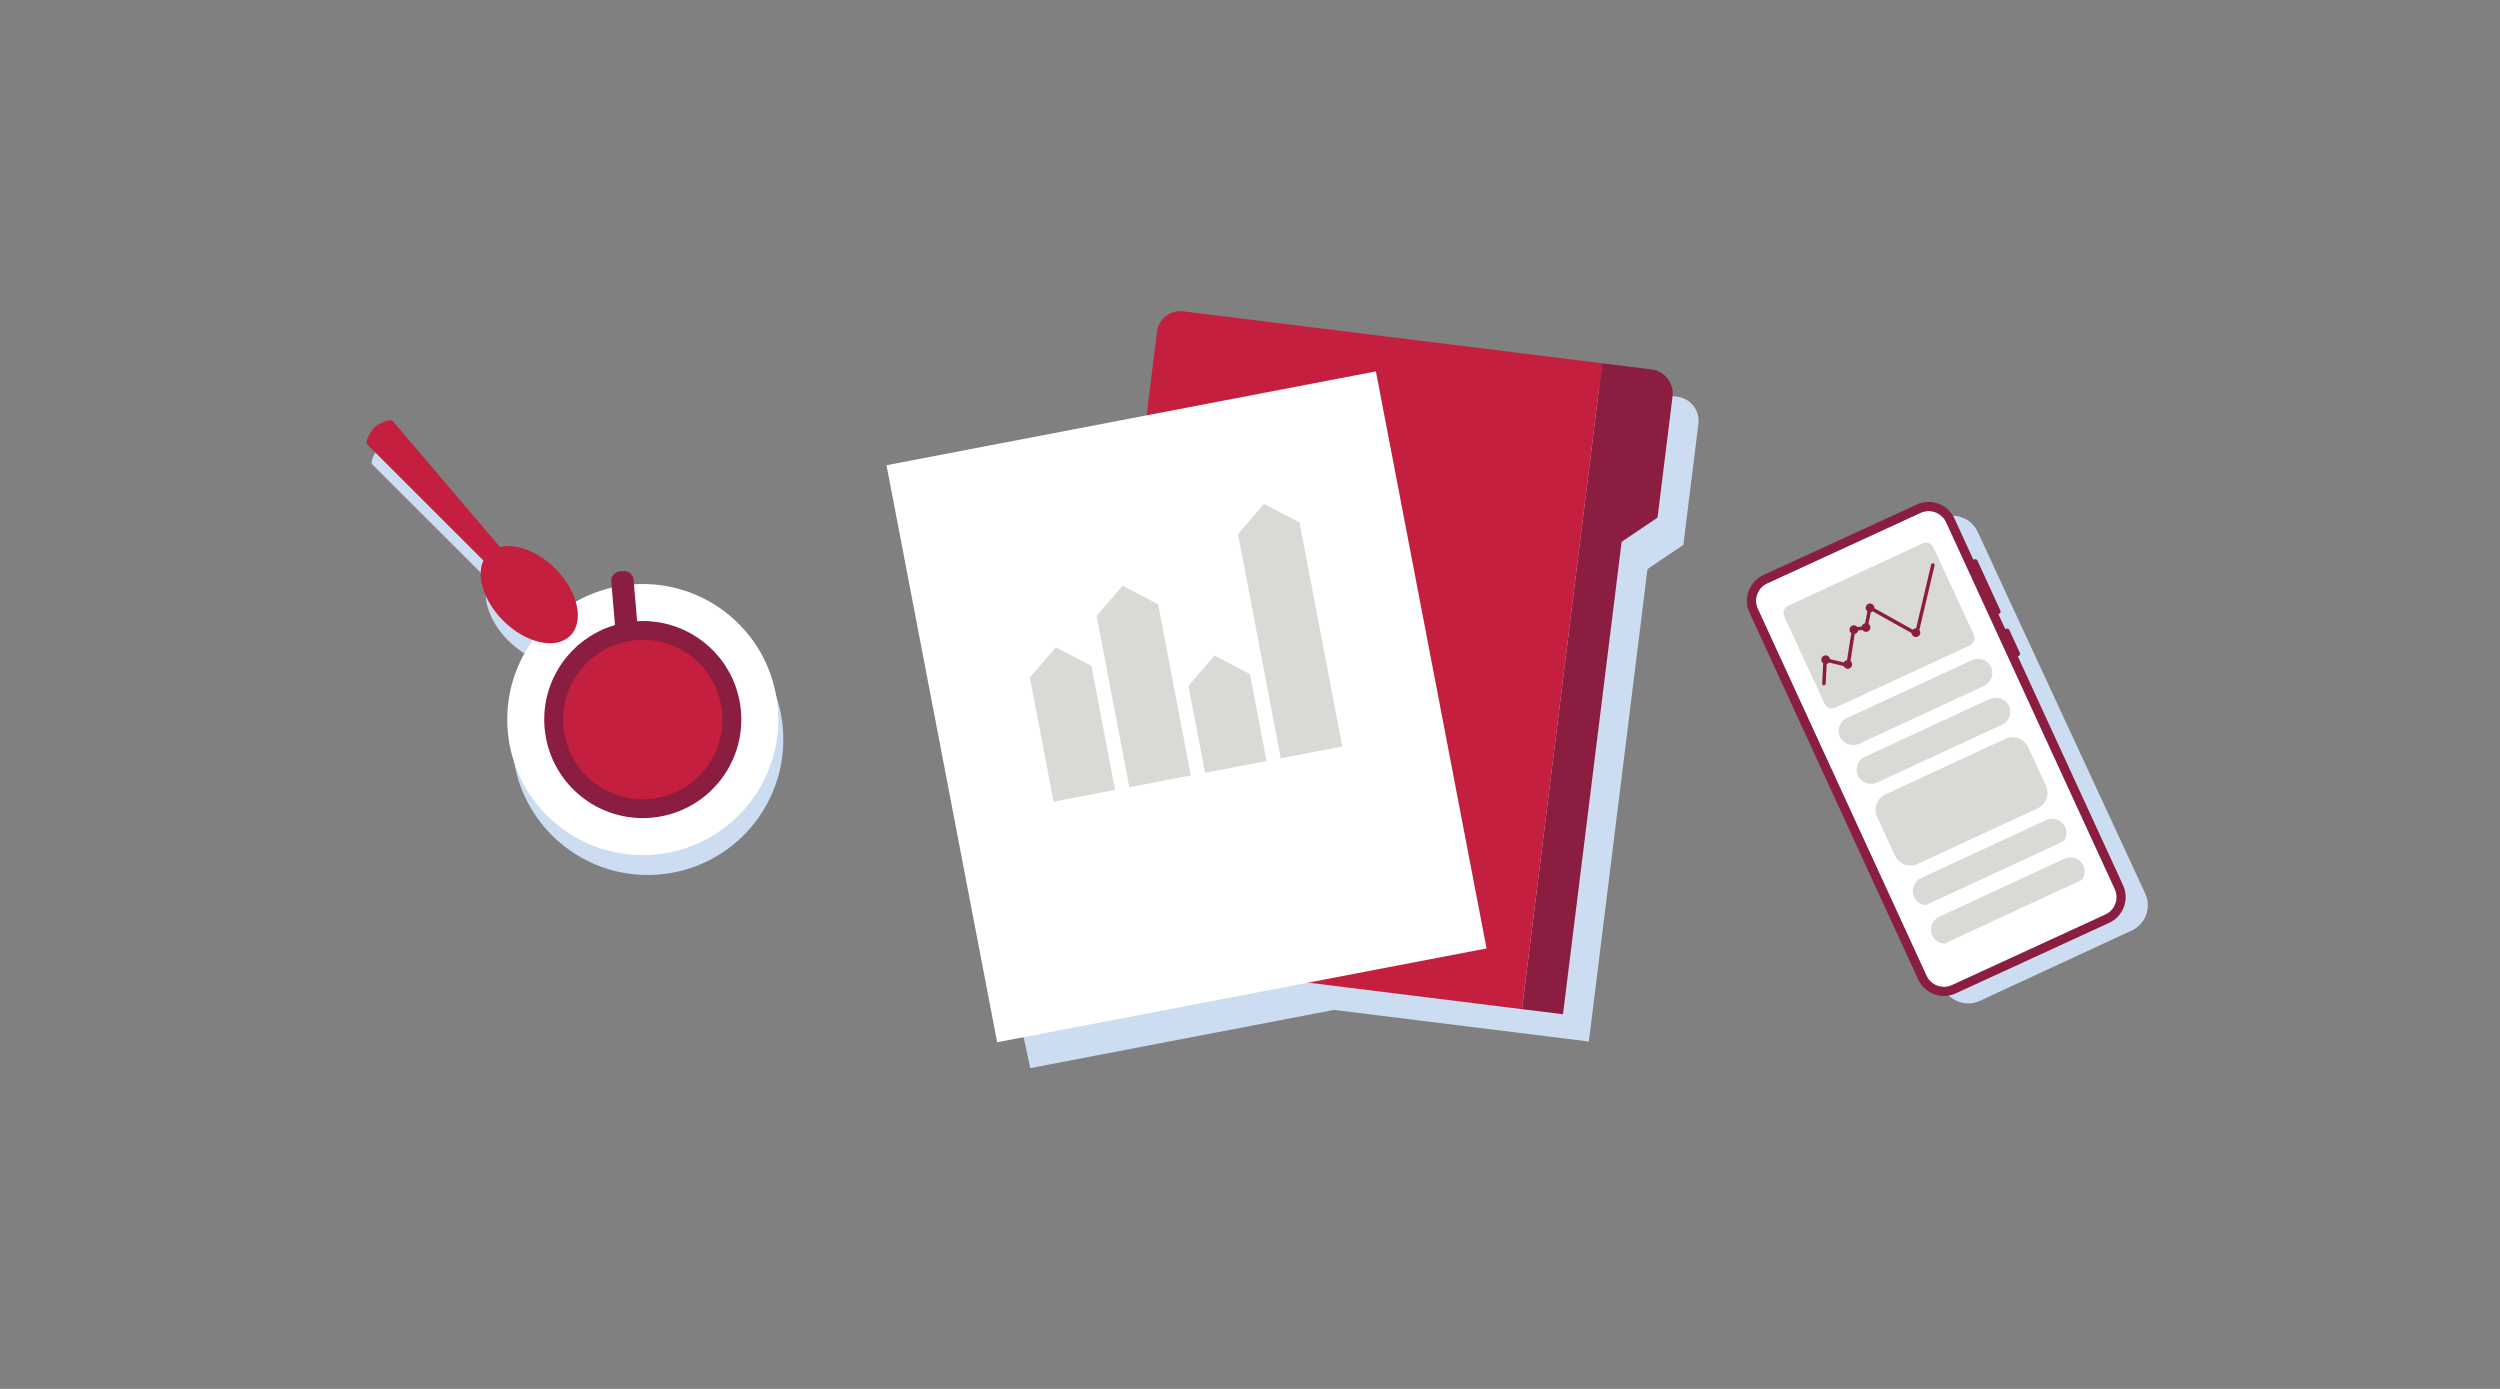 <svg width="450" height="250" viewBox="0 0 450 250" fill="none" xmlns="http://www.w3.org/2000/svg">
<rect x="0" y="0" width="450" height="250" fill="#808080" stroke="none"/>
<path fill-rule="evenodd" clip-rule="evenodd" d="M115.057 108.756L114.985 107.919C114.905 106.984 114.081 106.29 113.144 106.371L112.519 106.424C111.583 106.505 110.89 107.329 110.97 108.265L111.063 109.346C108.796 109.873 106.595 110.721 104.536 111.892C103.95 109.89 102.695 107.778 100.852 105.935C97.688 102.772 93.729 101.335 90.903 102.056L71.61 79.383C71.085 78.815 69.041 79.848 68.37 80.468C67.699 81.087 66.506 83.043 67.031 83.612L87.919 104.471C86.589 107.305 87.972 111.794 91.483 115.305C93.144 116.966 95.025 118.151 96.846 118.798C89.402 129.058 91.041 143.475 100.891 151.766C111.2 160.442 126.589 159.119 135.266 148.811C143.941 138.502 142.619 123.113 132.31 114.436C127.307 110.225 121.106 108.372 115.057 108.756Z" fill="#CCDDF2"/>
<path fill-rule="evenodd" clip-rule="evenodd" d="M185.446 192.263L240.116 181.781L285.993 187.474L296.546 102.436L303.005 98.079L305.71 76.284C306.008 73.886 304.303 71.7 301.905 71.402L217.593 60.94C215.295 60.655 213.201 62.286 212.916 64.584L211.044 79.669L164.222 88.647L173.171 135.316L185.446 192.263Z" fill="#CCDDF2"/>
<path fill-rule="evenodd" clip-rule="evenodd" d="M383.721 167.484L356.374 180.152C353.875 181.311 350.909 180.222 349.75 177.722L319.578 112.588C318.419 110.088 319.508 107.123 322.008 105.965L349.355 93.296C351.855 92.138 354.821 93.226 355.979 95.726L386.151 160.86C387.308 163.36 386.221 166.326 383.721 167.484Z" fill="#CCDDF2"/>
<path fill-rule="evenodd" clip-rule="evenodd" d="M131.408 110.855C121.1 102.179 105.71 103.501 97.034 113.81C88.358 124.119 89.681 139.508 99.989 148.184C110.298 156.861 125.687 155.538 134.364 145.229C143.039 134.92 141.717 119.531 131.408 110.855Z" fill="white"/>
<path fill-rule="evenodd" clip-rule="evenodd" d="M127.121 115.948C123.513 112.911 119.047 111.564 114.683 111.815L114.04 104.338C113.959 103.401 113.135 102.708 112.199 102.789L111.574 102.843C110.638 102.923 109.944 103.747 110.025 104.682L110.697 112.503C107.463 113.45 104.462 115.325 102.129 118.097C95.821 125.592 96.783 136.781 104.277 143.09C111.772 149.397 122.962 148.435 129.27 140.941C135.578 133.446 134.616 122.257 127.121 115.948Z" fill="#8B1D41"/>
<path fill-rule="evenodd" clip-rule="evenodd" d="M99.951 102.354C96.787 99.19 92.827 97.754 90.002 98.474L70.709 75.802C70.184 75.233 68.14 76.267 67.469 76.886C66.798 77.506 65.605 79.461 66.13 80.031L87.018 100.89C85.688 103.723 87.071 108.213 90.581 111.723C94.661 115.803 100.066 117.013 102.653 114.425C105.241 111.838 104.031 106.434 99.951 102.354Z" fill="#C41F3E"/>
<path fill-rule="evenodd" clip-rule="evenodd" d="M124.931 118.551C118.874 113.453 109.83 114.231 104.732 120.288C99.633 126.345 100.41 135.389 106.468 140.488C112.526 145.586 121.569 144.809 126.668 138.751C131.766 132.694 130.989 123.65 124.931 118.551Z" fill="#C41F3E"/>
<path fill-rule="evenodd" clip-rule="evenodd" d="M291.894 97.528L298.353 93.172L301.058 71.377C301.356 68.978 299.653 66.793 297.253 66.495L288.39 65.394L273.963 181.651L281.341 182.566L291.894 97.528Z" fill="#8B1D41"/>
<path fill-rule="evenodd" clip-rule="evenodd" d="M273.963 181.651L198.515 172.288C196.217 172.003 194.584 169.909 194.869 167.61L208.264 59.676C208.549 57.38 210.644 55.746 212.942 56.032L288.39 65.394L273.963 181.651Z" fill="#C41F3E"/>
<path fill-rule="evenodd" clip-rule="evenodd" d="M267.577 170.716L179.485 187.606L159.57 83.739L247.662 66.849L267.577 170.716Z" fill="white"/>
<path fill-rule="evenodd" clip-rule="evenodd" d="M222.841 96.142L227.516 90.709L233.913 94.031L241.612 134.379L230.538 136.492L222.841 96.142Z" fill="#D9D9D6"/>
<path fill-rule="evenodd" clip-rule="evenodd" d="M213.92 123.446L218.596 118.012L224.993 121.334L227.979 136.98L216.905 139.092L213.92 123.446Z" fill="#D9D9D6"/>
<path fill-rule="evenodd" clip-rule="evenodd" d="M197.392 110.873L202.068 105.439L208.465 108.761L214.345 139.582L203.273 141.694L197.392 110.873Z" fill="#D9D9D6"/>
<path fill-rule="evenodd" clip-rule="evenodd" d="M185.376 121.952L190.052 116.518L196.449 119.84L200.712 142.182L189.639 144.295L185.376 121.952Z" fill="#D9D9D6"/>
<path d="M380.645 160.06C381.436 161.78 380.678 163.828 378.958 164.619L351.309 177.332C349.59 178.123 347.542 177.365 346.751 175.645L316.372 109.577C315.582 107.858 316.339 105.81 318.059 105.019L345.708 92.306C347.427 91.515 349.475 92.273 350.266 93.993L380.645 160.06Z" fill="white"/>
<path d="M359.891 110.453C360.072 110.37 360.169 110.106 360.086 109.925L355.925 100.874C355.842 100.693 355.577 100.596 355.396 100.679L355.215 100.762L351.782 93.296C350.617 90.761 347.578 89.637 345.044 90.802L317.395 103.516C314.861 104.681 313.736 107.72 314.902 110.254L345.281 176.322C346.446 178.856 349.485 179.98 352.019 178.815L379.668 166.101C382.202 164.936 383.326 161.898 382.161 159.363L363.205 118.139L363.386 118.056C363.567 117.972 363.665 117.708 363.582 117.527L361.668 113.364C361.584 113.183 361.32 113.085 361.139 113.168L360.958 113.252L359.71 110.537L359.891 110.453ZM380.668 160.05C381.458 161.77 380.701 163.817 378.981 164.608L351.332 177.322C349.613 178.112 347.565 177.355 346.774 175.635L316.395 109.567C315.604 107.848 316.362 105.8 318.082 105.009L345.731 92.296C347.45 91.505 349.498 92.263 350.289 93.982L380.668 160.05Z" fill="#8B1D41"/>
<path fill-rule="evenodd" clip-rule="evenodd" d="M354.567 116.175L330.367 127.386C329.635 127.725 328.768 127.407 328.431 126.676L321.153 110.965C320.815 110.235 321.132 109.369 321.863 109.03L346.063 97.819C346.794 97.48 347.661 97.798 348 98.528L355.277 114.239C355.616 114.97 355.298 115.837 354.567 116.175Z" fill="#D9D9D6"/>
<path fill-rule="evenodd" clip-rule="evenodd" d="M357.131 123.464L334.719 133.845C333.493 134.414 331.973 134.03 331.301 132.856C330.543 131.534 331.091 129.877 332.444 129.249L354.855 118.868C356.081 118.3 357.601 118.683 358.274 119.857C359.033 121.179 358.483 122.838 357.131 123.464Z" fill="#D9D9D6"/>
<path fill-rule="evenodd" clip-rule="evenodd" d="M360.36 130.443L337.956 140.822C336.729 141.39 335.209 141.006 334.538 139.833C333.78 138.51 334.327 136.853 335.68 136.226L358.084 125.847C359.311 125.279 360.831 125.663 361.503 126.836C362.262 128.159 361.712 129.817 360.36 130.443Z" fill="#D9D9D6"/>
<path fill-rule="evenodd" clip-rule="evenodd" d="M366.778 145.498L345.17 155.508C343.631 156.221 341.806 155.552 341.094 154.013L337.876 147.066C337.163 145.528 337.833 143.704 339.372 142.991L360.979 132.981C362.518 132.268 364.343 132.938 365.056 134.477L368.273 141.422C368.987 142.961 368.316 144.787 366.778 145.498Z" fill="#D9D9D6"/>
<path fill-rule="evenodd" clip-rule="evenodd" d="M371.717 148.862C371.122 147.577 369.597 147.019 368.313 147.613L345.788 158.047C344.504 158.642 343.945 160.166 344.54 161.452C344.94 162.313 345.761 162.839 346.646 162.916L371.473 151.416C371.986 150.691 372.118 149.725 371.717 148.862Z" fill="#D9D9D6"/>
<path fill-rule="evenodd" clip-rule="evenodd" d="M375 155.821C374.405 154.536 372.88 153.978 371.596 154.572L349.071 165.006C347.787 165.602 347.228 167.126 347.823 168.411C348.224 169.273 349.044 169.798 349.929 169.875L374.756 158.375C375.269 157.65 375.401 156.684 375 155.821Z" fill="#D9D9D6"/>
<path fill-rule="evenodd" clip-rule="evenodd" d="M347.987 101.404C347.816 101.362 347.643 101.469 347.603 101.641L344.901 113.1C344.777 113.093 344.649 113.112 344.528 113.169C344.438 113.21 344.362 113.267 344.295 113.335L337.387 109.48C337.396 109.35 337.378 109.217 337.32 109.092C337.137 108.697 336.669 108.525 336.274 108.709C335.879 108.891 335.709 109.36 335.891 109.753C335.948 109.877 336.034 109.973 336.134 110.05L335.701 112.18C335.651 112.192 335.599 112.209 335.549 112.233C335.323 112.337 335.174 112.535 335.12 112.759L334.331 112.863C334.111 112.574 333.716 112.465 333.374 112.624C332.98 112.806 332.808 113.274 332.991 113.669C333.046 113.789 333.13 113.885 333.229 113.961L332.467 118.817C332.397 118.828 332.329 118.845 332.262 118.877C332.095 118.953 331.971 119.084 331.894 119.235L329.399 118.638C329.388 118.566 329.371 118.495 329.34 118.424C329.156 118.03 328.689 117.858 328.294 118.041C327.9 118.225 327.728 118.692 327.911 119.087C327.971 119.216 328.063 119.318 328.172 119.396L327.99 123.027C327.98 123.204 328.117 123.353 328.293 123.362C328.347 123.365 328.398 123.355 328.444 123.334C328.548 123.286 328.622 123.182 328.629 123.059L328.806 119.522C328.857 119.51 328.907 119.492 328.956 119.471C329.067 119.419 329.158 119.344 329.23 119.255L331.867 119.887C331.872 119.898 331.874 119.91 331.878 119.921C332.061 120.315 332.529 120.487 332.924 120.304C333.319 120.122 333.49 119.654 333.307 119.26C333.255 119.146 333.178 119.056 333.088 118.982L333.852 114.109C333.915 114.096 333.977 114.08 334.035 114.052C334.273 113.942 334.428 113.728 334.475 113.488L335.232 113.39C335.445 113.701 335.857 113.825 336.21 113.66C336.605 113.479 336.776 113.01 336.595 112.616C336.533 112.484 336.44 112.38 336.329 112.304L336.759 110.193C336.818 110.18 336.878 110.164 336.937 110.136C336.991 110.111 337.04 110.079 337.086 110.044L344.077 113.947C344.085 114.037 344.104 114.126 344.145 114.213C344.328 114.607 344.795 114.779 345.189 114.597C345.585 114.414 345.756 113.946 345.574 113.552C345.549 113.499 345.52 113.451 345.485 113.407L348.225 101.788C348.266 101.616 348.159 101.444 347.987 101.404Z" fill="#8B1D41"/>
</svg>
